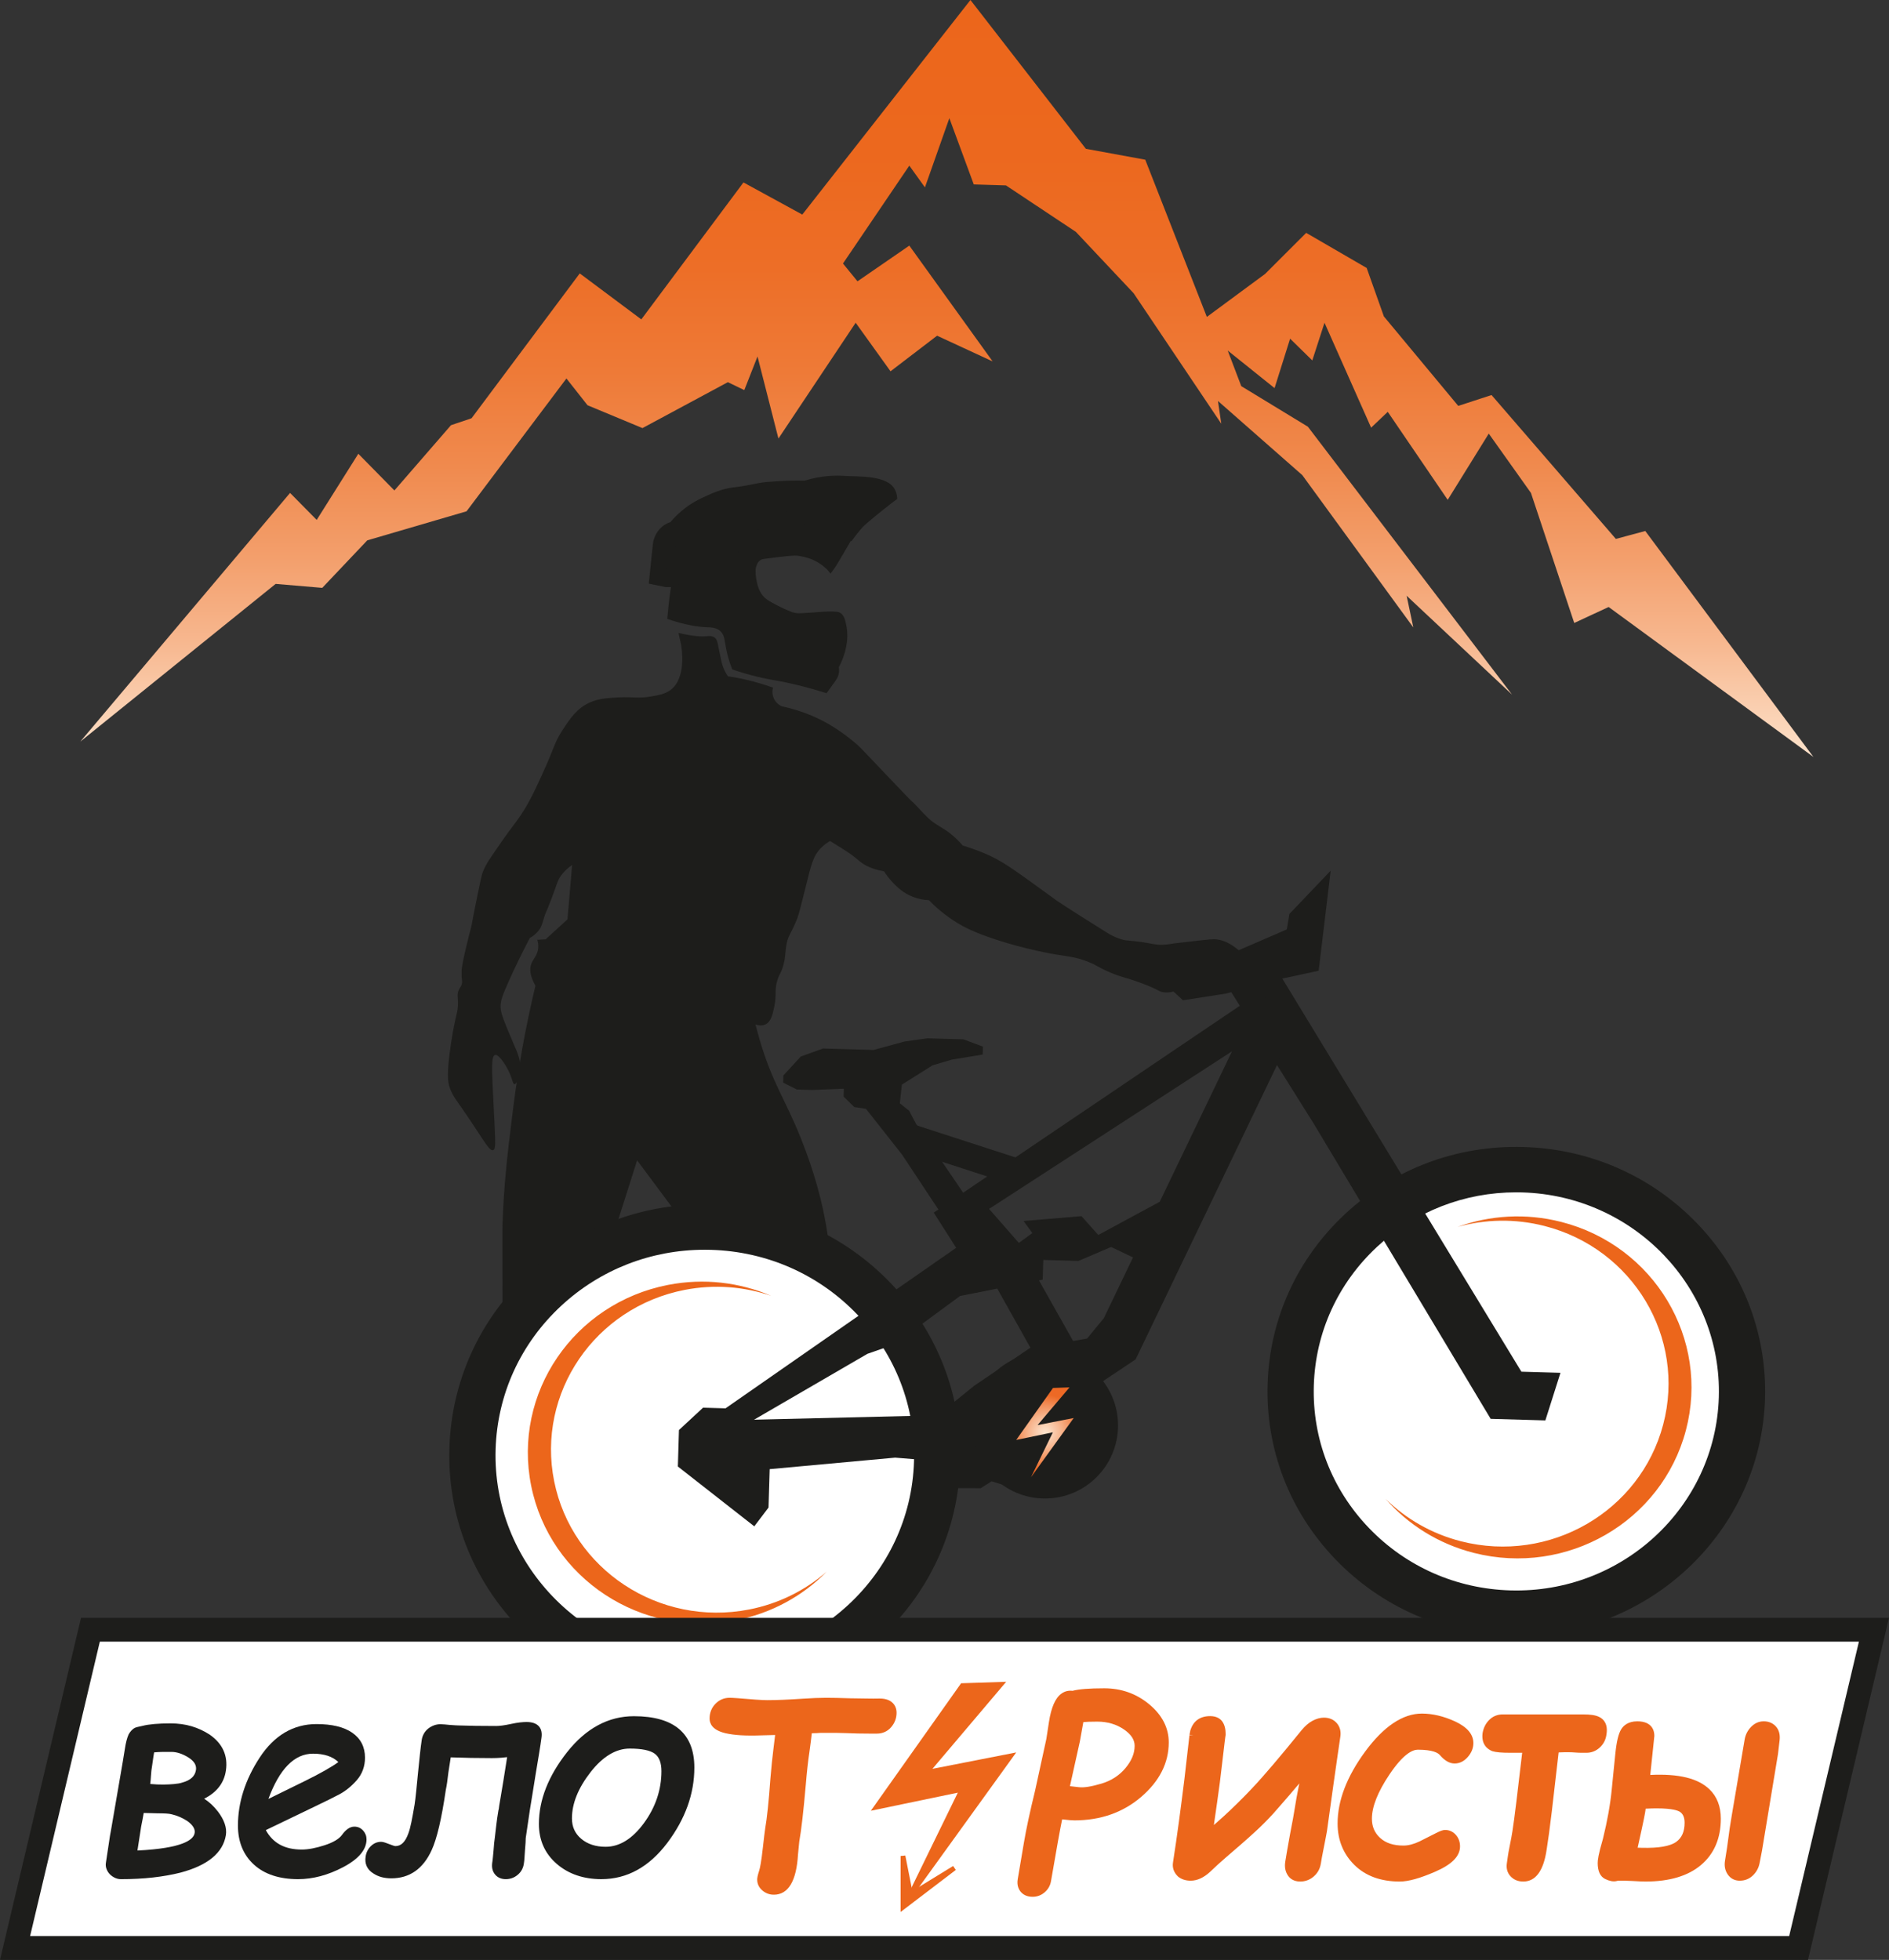 <?xml version="1.0" encoding="UTF-8"?> <svg xmlns="http://www.w3.org/2000/svg" xmlns:xlink="http://www.w3.org/1999/xlink" id="_Слой_1" data-name="Слой 1" viewBox="0 0 396.947 411.849"><rect x="0" y="0" width="396.947" height="411.849" fill="#333333" stroke="none"/><defs><style> .cls-1 { fill: #fff; } .cls-2 { fill: url(#_Безымянный_градиент_44); } .cls-3 { fill: url(#_Безымянный_градиент_256); } .cls-4 { fill: #ec661b; } .cls-5 { fill: #1d1d1b; } </style><linearGradient id="_Безымянный_градиент_44" data-name="Безымянный градиент 44" x1="198.969" y1="159.063" x2="198.969" y2="0" gradientUnits="userSpaceOnUse"><stop offset="0" stop-color="#fde3cc"></stop><stop offset=".04" stop-color="#fbd6ba"></stop><stop offset=".149" stop-color="#f7b890"></stop><stop offset=".263" stop-color="#f39f6c"></stop><stop offset=".383" stop-color="#f08a4e"></stop><stop offset=".509" stop-color="#ee7a37"></stop><stop offset=".645" stop-color="#ed6e27"></stop><stop offset=".797" stop-color="#ec681e"></stop><stop offset="1" stop-color="#ec661b"></stop></linearGradient><radialGradient id="_Безымянный_градиент_256" data-name="Безымянный градиент 256" cx="219.584" cy="300.984" fx="219.584" fy="300.984" r="7.925" gradientUnits="userSpaceOnUse"><stop offset="0" stop-color="#fde3cc"></stop><stop offset=".142" stop-color="#fbd6bb"></stop><stop offset=".423" stop-color="#f7b68f"></stop><stop offset=".813" stop-color="#f08349"></stop><stop offset="1" stop-color="#ed6925"></stop></radialGradient></defs><polygon class="cls-2" points="135.007 89.96 152.949 80.311 156.404 81.973 159.181 74.908 163.578 92.155 179.806 67.82 187.132 78.025 196.914 70.544 208.589 75.947 208.589 75.947 191.08 51.612 180.19 59.116 177.141 55.376 191.08 34.805 194.362 39.376 199.493 24.831 204.624 38.753 211.388 38.96 226.082 48.727 238.21 61.609 256.635 89.038 255.936 84.259 273.661 99.843 296.985 131.842 295.585 125.193 317.742 145.972 274.828 89.661 260.834 81.142 257.986 73.661 267.831 81.557 271.096 71.168 275.761 75.739 278.326 67.82 288.122 89.869 291.62 86.544 304.215 105.037 312.845 91.116 321.707 103.583 330.804 130.907 338.034 127.553 381.065 159.063 345.73 111.583 339.55 113.245 313.428 83.012 306.431 85.297 290.804 66.493 287.189 56.311 274.478 48.934 265.848 57.558 253.603 66.596 240.659 33.558 228.181 31.272 203.925 0 168.59 45.09 156.229 38.337 134.764 67.116 121.827 57.454 99.087 87.895 94.772 89.349 82.877 103.063 75.297 95.354 66.55 109.256 60.953 103.583 16.872 155.842 57.921 122.7 67.717 123.531 77.177 113.549 98.037 107.445 119.028 79.531 123.459 85.158 135.007 89.96"></polygon><g><path class="cls-5" d="M143.101,135.381c.139,.762,1.212,7.07-2.196,9.611-1.09,.813-2.38,1.073-4.098,1.366-2.793,.476-3.803,.026-6.83,.195-2.416,.135-4.193,.235-6.05,1.073-2.71,1.224-4.143,3.369-5.756,5.854-1.795,2.763-1.562,3.429-4.293,9.367-1.588,3.454-2.409,5.238-3.903,7.611-1.592,2.528-2.353,3.19-4.391,6.147-2.751,3.993-3.553,5.023-4.196,6.83-.208,.585-.499,1.992-1.073,4.781-1.319,6.411-1.021,5.505-1.366,6.83-.178,.686-1.906,7.276-1.952,8.977-.015,.579,0,.976,0,.976,.033,.84,.126,1.063,.098,1.464-.049,.689-.39,.921-.683,1.561-.481,1.052-.108,1.616-.195,3.317-.05,.979-.21,1.503-.488,2.732-.864,3.834-1.272,7.463-1.366,8.294-.44,3.913-.19,5.156,.098,6.049,.448,1.396,1.11,2.33,1.463,2.83,5.552,7.866,6.798,10.775,7.708,10.44,.717-.263,.409-2.24-.097-13.172-.187-4.027-.277-6.626,.488-6.83,.748-.199,2.119,1.94,2.732,3.122,.933,1.8,.957,3.019,1.366,3.025,.511,.008,1.172-1.882,1.171-3.805-.001-1.706-.524-2.698-1.659-5.366-1.595-3.755-2.394-5.658-2.439-6.928-.046-1.307,.243-2.293,1.854-5.854,1.024-2.263,2.445-5.267,4.293-8.781,.459-.245,1.202-.72,1.854-1.561,.664-.856,.797-1.633,1.171-2.83,.4-1.28,.318-.674,1.464-3.708,1.287-3.407,1.3-3.929,2.049-4.976,.791-1.107,1.703-1.819,2.342-2.244l-.976,11.416c-1.529,1.399-3.058,2.797-4.586,4.196-.585,.033-1.171,.065-1.756,.098,.123,.398,.263,1.018,.195,1.756-.142,1.539-1.062,2.229-1.464,3.317-.331,.896-.408,2.323,.878,4.586-.354,1.477-.837,3.555-1.366,6.049-2.133,10.051-3.093,17.787-3.708,22.832-.774,6.355-1.559,12.75-1.854,21.466-.036,1.047-.005,.716,0,13.66,.001,2.916,.001,7.412,0,10.245,7.48-6.375,14.961-12.749,22.441-19.124,1.952-6.147,3.903-12.294,5.854-18.441,3.415,4.586,6.83,9.172,10.245,13.758,3.591,.328,7.52,.877,11.709,1.756,7.289,1.53,13.569,3.68,18.734,5.854-.22-2.724-.658-6.521-1.61-10.977-.396-1.853-1.698-7.644-4.684-15.075-3.415-8.501-5.938-11.442-8.635-20.636-.401-1.366-.695-2.495-.878-3.22,.501,.166,1.302,.339,2.049,0,1.211-.549,1.554-2.111,1.903-3.805,.546-2.658-.042-3.32,.659-5.562,.402-1.288,.624-1.158,1.098-2.634,.619-1.931,.499-2.96,.731-4.464,.368-2.368,1.107-2.658,2.342-5.854,.322-.834,.8-2.752,1.756-6.586,1.161-4.657,1.532-6.481,3.22-8.196,.712-.723,1.423-1.188,1.903-1.464,.509,.313,1.241,.765,2.122,1.317,.835,.523,1.26,.79,1.61,1.025,1.33,.892,2.123,1.62,2.561,1.976,.911,.74,2.428,1.609,5.049,2.049,.374,.592,.945,1.404,1.756,2.269,.749,.797,1.78,1.877,3.439,2.708,1.59,.796,3.114,1.042,4.244,1.098,1.288,1.328,3.244,3.11,5.928,4.757,1.359,.834,3.4,1.937,7.903,3.439,6.359,2.121,12.537,3.165,12.879,3.22,2.619,.421,4.178,.528,6.586,1.464,2.141,.832,2.292,1.284,5.049,2.415,2.438,1,2.927,.895,6.074,2.049,4.174,1.53,3.704,1.858,4.918,2.003,4.049,.485,5.735-3.577,10.376-4.857,2.041-.563,5.288-.762,10.025,1.61-4.47-6.918-7.977-7.878-9.879-7.903-.687-.009-3.238,.287-8.342,.878-.493,.057-1.327,.27-2.488,.293-1.528,.03-1.975-.236-4.391-.585-2.647-.383-2.881-.176-4.244-.585-1.454-.437-2.463-1.056-3-1.39-9.036-5.627-10.757-6.879-10.757-6.879-9.308-6.771-11.253-8.195-14.855-9.733-1.952-.833-3.61-1.367-4.684-1.683-.437-.518-1.145-1.297-2.122-2.122-1.457-1.23-2.458-1.672-3.659-2.488-1.342-.912-1.983-1.647-3.878-3.659-2.874-3.051,2.738,3.03-6.952-7.172-4.692-4.94-4.913-5.213-5.927-6.074-3.221-2.733-5.994-4.224-6.586-4.537-2.017-1.067-5.026-2.396-8.928-3.22-.259-.119-1.078-.534-1.573-1.5-.571-1.113-.308-2.167-.24-2.411-1.018-.366-1.899-.646-2.585-.851-2.29-.686-4.089-1.047-4.851-1.191-.831-.158-1.532-.267-2.043-.34-.838-1.264-1.193-2.365-1.361-3.149-.623-2.905-.766-3.659-.766-3.66-.076-.4-.172-.919-.596-1.277-.575-.487-1.398-.374-1.702-.34-1.013,.111-2.747,.053-5.958-.681,.175,.792,.351,1.583,.526,2.375Z"></path><g><g><ellipse class="cls-1" cx="318.631" cy="292.388" rx="47.429" ry="46.607"></ellipse><path class="cls-5" d="M318.652,343.769c-.518,0-1.032-.007-1.553-.023-13.96-.402-26.925-6.122-36.507-16.107-9.581-9.984-14.633-23.038-14.224-36.756,.409-13.719,6.23-26.459,16.391-35.875,10.161-9.415,23.431-14.387,37.404-13.977,13.96,.402,26.926,6.122,36.508,16.107,9.581,9.984,14.633,23.039,14.224,36.757-.83,27.807-24.117,49.875-52.244,49.875Zm-.052-93.215c-10.898,0-21.213,4.02-29.175,11.399-8.273,7.667-13.013,18.04-13.346,29.209-.333,11.169,3.78,21.798,11.581,29.926,7.802,8.13,18.357,12.787,29.724,13.115,23.489,.683,43.113-17.532,43.801-40.589l4.856,.14-4.856-.14c.687-23.057-17.842-42.366-41.306-43.042-.427-.012-.854-.019-1.279-.019Z"></path></g><polygon class="cls-5" points="258.527 208.162 276.062 236.12 313.241 298.153 324.735 298.484 327.909 288.482 319.699 288.246 268.943 204.784 258.527 208.162"></polygon><g><ellipse class="cls-1" cx="148.105" cy="305.838" rx="48.835" ry="47.989"></ellipse><path class="cls-5" d="M148.145,358.6c-.538,0-1.074-.007-1.614-.023-14.336-.413-27.65-6.287-37.49-16.54s-15.027-23.658-14.607-37.745c.421-14.087,6.398-27.171,16.832-36.84,10.434-9.669,24.068-14.769,38.411-14.354,14.336,.412,27.65,6.287,37.49,16.54,9.84,10.252,15.027,23.658,14.608,37.745h0c-.421,14.087-6.399,27.171-16.833,36.84-10.041,9.305-23.055,14.376-36.797,14.376Zm-.074-95.978c-11.256,0-21.914,4.153-30.139,11.775-8.546,7.92-13.442,18.636-13.787,30.174-.711,23.819,18.431,43.765,42.67,44.463,24.187,.686,44.538-18.111,45.248-41.93,.344-11.538-3.906-22.517-11.965-30.916-8.059-8.398-18.965-13.21-30.706-13.548-.442-.012-.882-.019-1.322-.019Z"></path></g><g><polygon class="cls-5" points="269.285 205.129 276.612 203.551 278.896 184.5 271.456 192.307 270.885 195.678 257.683 201.382 244.508 205.702 248.755 209.634 257.456 208.282 269.285 205.129"></polygon><path class="cls-5" d="M248.578,210.199l-5.098-4.72,14.031-4.601,12.889-5.57,.549-3.247,8.675-9.1-2.522,21.028-7.689,1.654-11.817,3.15-9.018,1.406Zm-3.044-4.275l3.399,3.146,8.439-1.312,11.798-3.147,6.951-1.496,2.047-17.075-6.206,6.513-.591,3.495-13.471,5.82-12.365,4.057Z"></path></g><polygon class="cls-5" points="161.736 308.725 161.496 316.793 158.502 320.744 142.443 308.169 142.672 300.505 147.742 295.807 152.463 295.943 200.921 262.215 196.212 254.813 264.976 208.347 268.799 214.492 207.841 254.037 214.099 261.182 216.934 259.116 215.085 256.581 227.256 255.559 230.788 259.515 244.568 252.068 240.473 265.373 233.486 262.043 226.619 264.974 219.234 264.761 219.11 268.896 201.749 272.332 187.887 282.53 182.282 284.488 158.451 298.336 198.537 297.371 200.152 294.894 204.73 291.191 216.523 283.204 207.308 266.769 215.844 264.664 225.501 281.797 228.444 281.277 231.961 276.987 261.366 215.763 270.01 220.349 238.635 285.658 224.959 294.802 226.794 305.604 221.216 311.801 215.467 313.453 208.367 311.28 206.09 312.728 200.39 312.715 193.789 306.772 188.102 306.306 161.736 308.725"></polygon><polygon class="cls-5" points="164.615 225.995 168.278 222.013 172.95 220.331 179.107 220.508 183.571 220.637 190.095 218.857 194.891 218.185 202.434 218.402 206.548 219.936 206.498 221.6 199.995 222.673 195.954 223.87 189.516 227.924 189.091 231.848 191.047 233.418 192.505 236.185 194.131 238.503 204.02 253.019 198.533 256.192 189.54 242.61 181.97 233.005 179.516 232.632 177.27 230.447 177.32 228.783 170.687 229.047 167.454 228.953 164.57 227.508 164.615 225.995"></polygon><path class="cls-4" d="M328.063,256.771c-7.48-1.908-15.017-1.39-21.761,1.044,5.759-1.605,12.014-1.78,18.227-.195,18.622,4.75,29.799,23.436,24.965,41.735s-23.849,29.283-42.471,24.533c-6.213-1.585-11.591-4.727-15.828-8.882,4.687,5.35,11.016,9.405,18.496,11.313,19.544,4.986,39.5-6.542,44.573-25.747,5.073-19.205-6.657-38.815-26.201-43.801Z"></path><path class="cls-4" d="M140.388,270.009c7.581-1.474,15.075-.523,21.661,2.295-5.654-1.934-11.887-2.469-18.184-1.244-18.873,3.67-31.145,21.68-27.411,40.226,3.735,18.546,22.062,30.606,40.936,26.936,6.297-1.225,11.853-4.052,16.331-7.956-4.998,5.071-11.558,8.755-19.139,10.229-19.807,3.852-39.042-8.804-42.962-28.269-3.92-19.464,8.96-38.365,28.767-42.217Z"></path></g><rect class="cls-5" x="198.932" y="230.011" width="5.632" height="24.784" transform="translate(-91.091 359.479) rotate(-72.021)"></rect><g><g><path class="cls-5" d="M174.51,120.568c.464-.602,1.104-1.491,1.777-2.634,.905-1.537,1.358-2.322,1.375-3.166,.038-1.845-1.792-3.263-2.432-3.759-4.744-3.674-16.682,3.113-17.647,3.673,.776-.116,1.917-.277,3.303-.436,3.406-.39,5.141-.579,6.7-.295,1.395,.255,3.278,.598,4.856,2.251,1.494,1.565,1.926,3.476,2.069,4.365Z"></path><path class="cls-5" d="M136.326,122.645c1.189,.243,2.378,.485,3.567,.728,.172-.95,.369-1.927,.594-2.93,.222-.991,.162-1.282,.392-1.657,.433-.705,1.231-1.031,2.857-1.297,1.803-.295,3.079-.263,3.97-.28,1.704-.032,3.258-.14,4.917-.658,1.272-.398,1.507-.718,4.243-2.274,1.202-.683,3.082-1.753,5.198-2.733,2.444-1.132,4.128-1.896,6.516-2.26,1.481-.225,3.099-.453,5.062,.168,1.874,.593,3.069,1.644,3.372,1.921,.712,.649,1.224,1.326,1.583,1.892,.116,.183,.216,.354,.301,.508,.894-1.265,1.738-2.28,2.425-3.047,.562-.628,3.629-3.126,5.996-4.969,.498-.388,.923-.698,1.228-.914-.022-.476-.11-1.139-.425-1.83-1.485-3.253-7.892-2.816-10.625-3.007-1.931-.135-4.872-.088-8.399,.993-2.163-.047-4.016,.019-5.469,.11-2.026,.126-3.039,.189-4.306,.424-1.006,.186-1.9,.417-3.649,.68-.899,.136-1.292,.169-1.728,.23-2.362,.326-4.237,1.184-5.579,1.799-1.452,.665-3.2,1.48-5.142,3.124-1.024,.867-1.798,1.707-2.336,2.348-.472,.148-1.445,.53-2.309,1.5-1.134,1.274-1.349,2.744-1.402,3.244-.283,2.729-.566,5.458-.849,8.187Z"></path><path class="cls-5" d="M156.955,115.664c-.104,.639-.197,1.305-.274,1.994-.217,1.948-.272,3.76-.232,5.401,.543,.409,1.288,.949,2.197,1.545,.651,.427,2.202,1.417,4.449,2.529,2.135,1.056,3.203,1.584,4.304,1.702,.629,.067,1.509,.006,3.271-.116,1.161-.08,1.89-.169,3.204-.204,2.091-.056,2.486,.11,2.774,.314,.753,.534,.958,1.463,1.186,2.564,.688,3.325-.449,6.274-.88,7.353-.253,.633-.502,1.134-.676,1.463,.055,.38,.091,.962-.084,1.611-.158,.587-.474,1.033-1.098,1.901-.673,.936-1.173,1.627-1.406,1.947-4.916-1.528-8.316-2.266-10.577-2.655-1.03-.178-4.136-.682-8.143-1.975-.465-.15-.846-.28-1.101-.368-.691-1.744-1.052-3.201-1.252-4.192-.381-1.887-.343-2.876-1.075-3.686-.86-.951-2.149-.949-2.935-.98-1.902-.075-4.642-.45-8.391-1.76,.151-1.875,.366-3.853,.662-5.919,.222-1.549,.473-3.034,.744-4.452,.587-.197,1.472-.465,2.569-.681,1.599-.315,2.234-.24,3.603-.402,2.056-.243,3.567-.758,5.288-1.345,1.081-.369,2.401-.879,3.872-1.587Z"></path></g><polygon class="cls-5" points="179.534 112.402 177.005 116.684 173.639 113.13 158.905 114.494 157.827 114.543 154.83 118.223 148.447 120.568 140.991 123.373 139.893 123.373 139.639 120.568 141.681 114.903 153.724 111.663 167.623 106.627 176.447 108.082 179.534 112.402"></polygon><path class="cls-5" d="M174.617,119.723c-.263,.174-1.074-2.162-3.638-3.615-2.787-1.58-5.779-1.06-9.128-.477-2.532,.44-3.797,.66-4.596,1.637-1.542,1.888-1.12,5.542,.894,9.345-.404-.112-2.581-.761-3.766-3.069-1.349-2.627-.168-5.504,.255-6.548,2.01-4.955,8.544-9.559,13.979-7.094,5.078,2.304,6.441,9.53,6,9.822Z"></path><path class="cls-5" d="M174.482,120.407c-.111,.044-.338-.51-.727-1.093-1.221-1.834-3.081-2.533-4.053-2.899-3.893-1.463-8.265-.307-8.266-.307-.012,.002-1.181,.034-1.85,.41-1.057,.594-1.423,1.668-1.597,2.113-.56,1.44-.279,2.749-.16,3.274,.076,.333,.34,1.361,1.34,2.66,.326,.423,1.544,1.933,4.245,3.206,1.325,.625,3.691,1.515,6.894,1.535-1.006,.385-4.985,1.768-9.223-.239-3.123-1.479-4.718-4.007-5.585-5.423-1.267-2.068-3.286-5.362-2.202-7.878,1.271-2.951,6.036-3.033,10.117-3.104,3.69-.064,7.669-.132,9.702,2.762,1.369,1.949,1.605,4.886,1.365,4.981Z"></path><path class="cls-5" d="M174.482,120.407c-.354-.421-.885-.989-1.609-1.548-1.894-1.461-3.761-1.824-4.979-2.046-.982-.179-3.122,.09-7.362,.637-.145,.019-.45,.061-.766,.273-.666,.444-.891,1.305-.979,1.864-.02,.502-.011,1.213,.127,2.046,.122,.735,.341,2.054,1.149,3.229,.693,1.008,1.569,1.477,3.32,2.415,1.152,.617,2.143,1.024,2.818,1.277-5.064,2.17-10.232,.281-12.096-3.51-1.481-3.012-.634-6.735,.979-9.003,3.547-4.988,10.968-3.181,13.863-2.476,2.017,.491,5.061,1.278,5.796,3.704,.357,1.177,.051,2.347-.263,3.139Z"></path></g></g><g><polygon class="cls-1" points="377.946 409.349 3.161 409.349 19.001 342.473 393.786 342.473 377.946 409.349"></polygon><path class="cls-5" d="M379.923,411.849H0l17.024-71.876H396.947l-17.024,71.876ZM6.322,406.849H375.969l14.656-61.876H20.979l-14.656,61.876Z"></path></g><g><polygon class="cls-4" points="202.227 354.213 184.139 379.762 202.167 376.011 191.408 398.075 212.399 368.987 194.634 372.469 210.324 353.947 202.227 354.213"></polygon><path class="cls-4" d="M191.812,398.367l-.854-.512,10.312-21.147-18.273,3.802,18.965-26.789,9.473-.311-15.497,18.293,17.607-3.451-21.732,30.115Zm11.251-23.054l-8.655,17.749,16.844-23.341-17.922,3.513,15.884-18.75-6.723,.221-17.209,24.308,17.781-3.699Z"></path></g><g><g><path class="cls-5" d="M46.974,385.537c-.563,3.52-3.616,6.014-9.157,7.484-1.764,.445-3.676,.783-5.733,1.015-2.056,.232-4.286,.348-6.691,.348-.357,0-.709-.082-1.056-.246-.349-.165-.649-.377-.902-.638-.254-.261-.447-.566-.577-.914-.133-.348-.17-.696-.113-1.044l.817-5.54c.038-.038,.272-1.349,.704-3.93,.431-2.582,1.098-6.454,2-11.618l.479-2.93c.169-1.16,.413-2.108,.732-2.843,.283-.502,.629-.88,1.042-1.131,.113-.058,.3-.116,.563-.174s.612-.135,1.043-.232c.582-.154,1.357-.275,2.324-.362,.967-.088,2.099-.131,3.394-.131,1.54,0,2.964,.193,4.269,.58s2.522,.948,3.648,1.682c2.573,1.78,3.644,4.139,3.212,7.078-.394,2.708-2.122,4.689-5.184,5.947,1.334,.638,2.545,1.663,3.635,3.075,1.239,1.644,1.756,3.152,1.549,4.525Zm-5.578-.29c.169-1.024-.413-2.02-1.747-2.988-1.052-.696-2.187-1.189-3.409-1.479-.338-.097-.771-.16-1.296-.189s-1.146-.044-1.859-.044c-.901-.038-1.625-.058-2.169-.058-.545,0-.921-.019-1.128-.058-.113,.658-.221,1.262-.324,1.813-.103,.551-.202,1.049-.295,1.494l-.874,5.656c8.377-.348,12.744-1.73,13.101-4.148Zm.282-13.256c.17-1.218-.469-2.272-1.916-3.162-.639-.387-1.273-.682-1.901-.885-.629-.203-1.244-.305-1.845-.305h-1.155c-.714,0-1.306,.015-1.775,.044-.47,.029-.836,.063-1.099,.102-.094,.329-.173,.749-.24,1.261-.066,.513-.155,1.136-.267,1.871-.133,.735-.216,1.465-.254,2.19s-.113,1.465-.225,2.219c1.032,.116,1.972,.174,2.818,.174,1.07,0,1.994-.034,2.774-.102,.78-.068,1.396-.178,1.846-.334,1.934-.522,3.014-1.547,3.24-3.075Z"></path><path class="cls-5" d="M25.394,394.884c-.429,0-.855-.099-1.269-.294-.403-.191-.756-.44-1.049-.743-.302-.31-.533-.676-.687-1.087-.162-.425-.209-.864-.137-1.3l.863-5.72c.062-.283,.229-1.202,.658-3.752,.431-2.582,1.098-6.456,2-11.621l.479-2.924c.173-1.19,.432-2.189,.767-2.961,.347-.623,.757-1.064,1.241-1.359,.186-.097,.403-.166,.715-.235l1.042-.232c.591-.157,1.4-.283,2.389-.372,.971-.088,2.128-.133,3.439-.133,1.581,0,3.064,.202,4.41,.601,1.348,.4,2.619,.986,3.78,1.743,2.741,1.897,3.893,4.441,3.434,7.569-.378,2.594-1.914,4.582-4.568,5.917,1.053,.663,2.031,1.576,2.919,2.726,1.321,1.752,1.875,3.401,1.648,4.905v.005c-.596,3.716-3.799,6.37-9.523,7.888-1.787,.45-3.738,.795-5.805,1.029-2.066,.233-4.337,.351-6.747,.351Zm-1.339-8.792l-.813,5.522c-.045,.271-.017,.528,.084,.793,.106,.284,.263,.532,.469,.744,.21,.217,.465,.396,.758,.535,.278,.131,.562,.198,.842,.198,2.373,0,4.605-.116,6.636-.345,2.021-.228,3.928-.565,5.666-1.003,5.3-1.405,8.258-3.787,8.785-7.076,.184-1.228-.307-2.623-1.455-4.147-1.034-1.339-2.196-2.325-3.451-2.924l-1.016-.486,1.041-.428c2.914-1.196,4.51-3.014,4.88-5.557,.405-2.759-.576-4.917-3.001-6.594-1.069-.696-2.253-1.242-3.507-1.614-1.253-.371-2.642-.56-4.126-.56-1.281,0-2.408,.043-3.35,.129-.933,.084-1.687,.201-2.241,.347l-1.062,.237c-.309,.068-.418,.117-.443,.13-.305,.187-.596,.506-.835,.931-.277,.646-.512,1.559-.673,2.67l-.481,2.938c-.901,5.167-1.568,9.038-1.999,11.619-.452,2.689-.606,3.59-.706,3.938Zm3.653,3.828l.968-6.258c.097-.467,.195-.961,.298-1.508,.102-.549,.21-1.151,.321-1.806l.086-.502,.501,.095c.118,.022,.394,.049,1.034,.049,.549,0,1.28,.02,2.19,.059,.705-.008,1.332,.015,1.866,.044,.561,.031,1.033,.1,1.406,.207,1.249,.296,2.449,.817,3.546,1.542,1.51,1.094,2.165,2.262,1.966,3.482-.406,2.713-4.847,4.208-13.575,4.57l-.607,.025Zm2.494-8.945c-.085,.485-.167,.939-.246,1.361-.103,.555-.203,1.057-.297,1.504l-.777,5.027c9.532-.465,11.808-2.257,12.02-3.694l.002-.008c.135-.817-.386-1.659-1.548-2.501-.98-.648-2.073-1.123-3.229-1.397-.323-.092-.723-.149-1.209-.176-.518-.029-1.13-.043-1.832-.043-1.392-.058-2.313-.044-2.883-.073Zm3.616-4.974c-.858,0-1.826-.06-2.874-.177l-.516-.058,.077-.513c.11-.735,.185-1.465,.221-2.17,.039-.756,.127-1.514,.261-2.253,.109-.718,.198-1.337,.264-1.847,.071-.546,.154-.982,.255-1.334l.088-.311,.32-.047c.272-.04,.651-.076,1.141-.106,.478-.03,1.079-.045,1.806-.045h1.155c.648,0,1.321,.111,1.998,.329,.662,.214,1.337,.528,2.007,.934,1.628,1.001,2.352,2.231,2.152,3.658v.004c-.257,1.735-1.469,2.908-3.604,3.484-.46,.16-1.104,.277-1.934,.349-.786,.069-1.733,.104-2.816,.104Zm-2.252-1.118c2.078,.2,3.735,.127,4.981,.018,.738-.064,1.319-.167,1.728-.308,1.771-.479,2.712-1.351,2.907-2.673,.141-1.01-.41-1.882-1.683-2.664-.601-.364-1.205-.646-1.793-.835-.578-.186-1.146-.28-1.691-.28h-1.155c-.701,0-1.283,.014-1.744,.043-.282,.017-.524,.036-.728,.057-.054,.247-.103,.538-.146,.871-.067,.516-.156,1.143-.27,1.883-.128,.711-.211,1.427-.249,2.141-.029,.571-.082,1.157-.158,1.749Z"></path></g><g><path class="cls-5" d="M55.179,384.348c1.551,3.21,4.297,4.815,8.236,4.815,1.391,0,3.039-.309,4.948-.928,1.907-.619,3.208-1.402,3.903-2.35,.732-1.025,1.462-1.537,2.193-1.537,.588,0,1.078,.217,1.47,.653,.392,.435,.589,.942,.589,1.523,0,1.972-1.555,3.776-4.667,5.41-3.111,1.634-6.182,2.451-9.212,2.451-3.816,0-6.792-.971-8.932-2.915-2.138-1.943-3.208-4.559-3.208-7.846,0-4.757,1.488-9.417,4.465-13.981,2.976-4.564,6.828-6.846,11.551-6.846,3.138,0,5.535,.571,7.193,1.711,1.658,1.141,2.488,2.756,2.488,4.844,0,1.722-.541,3.196-1.618,4.424-1.079,1.228-2.247,2.175-3.503,2.843-1.257,.667-2.902,1.484-4.933,2.451l-10.964,5.279Zm.348-5.337l8.744-4.293c3.689-1.817,6.212-3.278,7.566-4.38-1.302-1.547-3.324-2.32-6.07-2.32-4.385,0-7.799,3.665-10.241,10.994Z"></path><path class="cls-5" d="M62.64,394.884c-3.925,0-7.043-1.024-9.268-3.045-2.237-2.033-3.372-4.797-3.372-8.216,0-4.833,1.529-9.629,4.546-14.254,3.062-4.693,7.089-7.073,11.971-7.073,3.226,0,5.741,.605,7.477,1.799,1.794,1.236,2.704,3.004,2.704,5.256,0,1.836-.586,3.436-1.742,4.754-1.115,1.268-2.341,2.262-3.645,2.954-1.255,.666-2.921,1.494-4.953,2.461l-10.499,5.056c1.503,2.749,3.979,4.087,7.557,4.087,1.332,0,2.944-.304,4.793-.904,1.795-.582,3.025-1.312,3.654-2.17,.823-1.153,1.698-1.741,2.597-1.741,.733,0,1.354,.275,1.842,.818,.476,.527,.718,1.152,.718,1.857,0,2.164-1.66,4.133-4.935,5.853-3.169,1.665-6.347,2.508-9.444,2.508Zm3.877-31.588c-4.522,0-8.269,2.227-11.133,6.619-2.909,4.46-4.384,9.072-4.384,13.709,0,3.125,1.024,5.641,3.044,7.476,2.035,1.848,4.927,2.785,8.596,2.785,2.935,0,5.955-.805,8.979-2.394,2.919-1.533,4.399-3.204,4.399-4.967,0-.456-.15-.844-.461-1.188-.296-.329-.654-.488-1.099-.488-.557,0-1.157,.447-1.786,1.328-.771,1.05-2.129,1.877-4.156,2.535-1.948,.632-3.665,.953-5.102,.953-4.129,0-7.052-1.715-8.687-5.097l-.218-.451,11.415-5.497c2.021-.961,3.674-1.783,4.916-2.442,1.196-.635,2.327-1.554,3.361-2.73,1.006-1.146,1.494-2.486,1.494-4.094,0-1.93-.743-3.38-2.271-4.432-1.565-1.077-3.891-1.623-6.91-1.623Zm-11.841,16.69l.377-1.133c2.506-7.521,6.11-11.335,10.715-11.335,2.887,0,5.058,.84,6.453,2.499l.327,.389-.395,.321c-1.378,1.121-3.955,2.615-7.661,4.441l-9.816,4.819Zm11.092-11.469c-3.896,0-7.044,3.197-9.365,9.507l7.648-3.755c3.28-1.616,5.647-2.957,7.048-3.992-1.205-1.168-2.996-1.76-5.331-1.76Z"></path></g><g><path class="cls-5" d="M109.59,391.541c-.114,.832-.485,1.514-1.113,2.045-.629,.531-1.358,.797-2.184,.797-.808,0-1.433-.266-1.874-.797s-.606-1.214-.494-2.045c.057-.329,.104-.711,.141-1.146,.038-.435,.084-.933,.141-1.494,.038-.618,.08-1.136,.126-1.552,.047-.416,.089-.749,.128-1,.093-.774,.197-1.658,.309-2.654,.113-.996,.272-2.103,.479-3.321-.056,.29,.084-.537,.422-2.48,.339-1.943,.837-5.023,1.494-9.239-.602,.097-1.226,.17-1.874,.218-.647,.048-1.292,.073-1.93,.073-3.156,0-6.179-.058-9.072-.174l-.563,3.626c-.095,.812-.183,1.514-.267,2.103-.085,.59-.174,1.098-.268,1.523-.451,3.075-.92,5.647-1.408,7.716-.489,2.069-.996,3.674-1.522,4.815-1.709,3.771-4.386,5.656-8.029,5.656-.696,0-1.334-.077-1.917-.232-.582-.155-1.117-.397-1.605-.725-1.146-.715-1.605-1.74-1.38-3.075,.113-.735,.426-1.359,.943-1.871,.517-.512,1.123-.768,1.817-.768,.188,0,.417,.048,.691,.145,.272,.097,.549,.198,.83,.305,.283,.106,.559,.208,.831,.305,.272,.097,.494,.145,.661,.145,1.409,0,2.47-1.006,3.184-3.017,.225-.599,.441-1.407,.647-2.422,.208-1.015,.433-2.248,.677-3.698,.113-.735,.225-1.668,.338-2.799,.113-1.131,.244-2.461,.394-3.989,.15-1.508,.287-2.828,.409-3.959,.123-1.132,.241-2.064,.353-2.799,.055-.425,.187-.821,.393-1.189,.208-.367,.47-.677,.789-.928s.671-.45,1.057-.595c.384-.145,.793-.218,1.226-.218,.225,0,.488,.014,.788,.043,.3,.03,.648,.063,1.042,.102,.526,.039,.948,.068,1.268,.087,.32,.019,.554,.029,.704,.029,1.052,.039,2.235,.068,3.551,.087,1.314,.02,2.769,.029,4.366,.029,.338,0,.771-.034,1.296-.101s1.146-.178,1.859-.334c.713-.155,1.334-.261,1.859-.319,.526-.059,.967-.088,1.325-.088,2.046,0,2.929,.928,2.648,2.785-.113,.87-.273,1.929-.479,3.176-.208,1.248-.451,2.722-.733,4.424-.28,1.683-.517,3.143-.703,4.38-.189,1.238-.357,2.273-.507,3.104-.17,1.199-.329,2.287-.479,3.263s-.283,1.871-.395,2.683c0,.484-.055,1.373-.168,2.669-.039,.561-.071,1.069-.099,1.523-.029,.455-.071,.846-.126,1.175Z"></path><path class="cls-5" d="M106.293,394.884c-.961,0-1.721-.33-2.259-.979-.532-.641-.735-1.459-.604-2.431,.058-.336,.102-.704,.139-1.123,.037-.436,.084-.937,.142-1.5,.037-.609,.079-1.134,.126-1.556,.049-.425,.092-.765,.131-1.021,.091-.757,.194-1.641,.307-2.636,.113-1.006,.275-2.125,.479-3.327h0c.002-.008,.003-.015,.004-.022l.032,.005c.032-.427,.161-1.17,.391-2.487,.32-1.841,.787-4.719,1.387-8.562-.404,.052-.818,.094-1.237,.125-.659,.049-1.321,.074-1.968,.074-2.985,0-5.892-.053-8.646-.157l-.495,3.186c-.093,.798-.183,1.504-.267,2.097-.087,.605-.179,1.125-.274,1.56-.446,3.047-.922,5.658-1.41,7.723-.495,2.094-1.018,3.746-1.554,4.909-1.788,3.945-4.643,5.947-8.483,5.947-.735,0-1.424-.084-2.045-.249-.634-.168-1.225-.436-1.757-.793-1.296-.809-1.852-2.047-1.594-3.573,.127-.833,.492-1.556,1.083-2.143,.613-.606,1.343-.914,2.171-.914,.246,0,.526,.057,.857,.174,.275,.099,.556,.201,.841,.308,.278,.105,.552,.206,.821,.301,.284,.101,.432,.116,.494,.116,1.184,0,2.071-.878,2.714-2.685,.216-.574,.426-1.363,.628-2.354,.206-1.011,.431-2.238,.674-3.681,.108-.709,.221-1.643,.334-2.766l.393-3.988c.151-1.51,.288-2.831,.41-3.964,.123-1.141,.242-2.081,.355-2.821,.062-.474,.214-.935,.451-1.358,.241-.425,.549-.787,.916-1.076,.358-.282,.759-.507,1.189-.67,.44-.166,.912-.25,1.402-.25,.239,0,.518,.015,.837,.045l1.043,.102c.511,.038,.931,.067,1.248,.085,.308,.019,.532,.028,.675,.028,1.068,.04,2.247,.068,3.559,.087,1.312,.02,2.765,.029,4.358,.029,.315,0,.73-.033,1.233-.097,.515-.066,1.126-.176,1.816-.327,.729-.157,1.371-.268,1.911-.327,.538-.06,1.002-.09,1.379-.09,1.215,0,2.101,.313,2.632,.932,.496,.576,.668,1.394,.511,2.428-.112,.865-.273,1.929-.48,3.183l-.733,4.424c-.279,1.68-.516,3.138-.702,4.373-.189,1.244-.357,2.283-.509,3.118-.167,1.183-.327,2.272-.478,3.25-.148,.974-.281,1.865-.394,2.675,.005,.431-.053,1.343-.165,2.643-.038,.551-.07,1.058-.099,1.511-.029,.471-.073,.878-.131,1.219-.131,.951-.563,1.742-1.285,2.351-.719,.608-1.562,.916-2.506,.916Zm-.554-14.427l.005,0c-.204,1.191-.363,2.299-.476,3.293-.112,.997-.218,1.883-.311,2.658-.039,.262-.08,.59-.127,.998-.045,.407-.087,.916-.124,1.525-.058,.578-.104,1.073-.142,1.505-.039,.453-.087,.849-.147,1.19-.09,.673,.035,1.216,.386,1.639,.344,.416,.831,.617,1.489,.617,.711,0,1.32-.222,1.86-.68,.536-.453,.844-1.019,.941-1.73l.002-.016c.054-.314,.093-.688,.12-1.123,.028-.455,.061-.964,.1-1.526,.111-1.28,.167-2.163,.167-2.634,.117-.883,.25-1.78,.4-2.759,.15-.975,.309-2.061,.479-3.258,.152-.847,.32-1.876,.508-3.109,.187-1.238,.423-2.701,.704-4.387l.733-4.424c.205-1.24,.364-2.293,.477-3.159,.113-.744,.019-1.291-.278-1.637-.333-.387-.964-.584-1.874-.584-.34,0-.768,.028-1.269,.084-.507,.056-1.115,.16-1.81,.311-.718,.156-1.357,.271-1.9,.341-.546,.07-1.004,.105-1.361,.105-1.6,0-3.057-.009-4.373-.029-1.32-.019-2.507-.047-3.562-.087-.152-.005-.381-.009-.716-.029-.32-.019-.746-.048-1.274-.087l-1.055-.103c-.769-.073-1.273-.048-1.788,.145-.336,.126-.646,.301-.924,.52-.265,.208-.488,.472-.663,.781-.174,.31-.286,.65-.333,1.008-.113,.74-.23,1.665-.352,2.788-.122,1.13-.259,2.449-.409,3.955l-.394,3.988c-.114,1.141-.229,2.092-.341,2.826-.246,1.464-.473,2.702-.681,3.723-.216,1.057-.435,1.875-.67,2.498-.786,2.214-2.017,3.341-3.652,3.341-.229,0-.5-.057-.829-.174-.274-.098-.554-.2-.84-.308-.279-.105-.554-.206-.823-.302-.27-.096-.433-.116-.521-.116-.562,0-1.042,.204-1.467,.624-.441,.438-.703,.959-.8,1.591-.194,1.148,.172,1.964,1.15,2.575,.454,.306,.943,.526,1.47,.666,.537,.143,1.139,.215,1.788,.215,3.461,0,5.938-1.754,7.574-5.363,.51-1.106,1.011-2.695,1.49-4.724,.48-2.038,.952-4.619,1.399-7.674,.099-.45,.185-.945,.268-1.521,.084-.585,.172-1.283,.266-2.09l.635-4.085,.446,.018c2.872,.115,5.917,.174,9.051,.174,.622,0,1.259-.024,1.894-.071,.628-.046,1.244-.118,1.83-.213l.68-.11-.105,.681c-.651,4.185-1.154,7.296-1.495,9.248-.255,1.47-.397,2.295-.426,2.478Z"></path></g><g><path class="cls-5" d="M126.39,394.384c-3.661,0-6.687-1.03-9.072-3.089s-3.577-4.733-3.577-8.02c0-4.931,1.939-9.852,5.818-14.765,3.878-4.912,8.428-7.368,13.65-7.368,8.132,0,12.2,3.433,12.2,10.297,0,5.415-1.865,10.592-5.594,15.533-3.728,4.941-8.203,7.412-13.424,7.412Zm13.101-22.19c0-1.934-.536-3.292-1.605-4.076-1.071-.783-2.92-1.175-5.551-1.175-3.081,0-5.958,1.717-8.634,5.149-2.676,3.433-4.015,6.773-4.015,10.022,0,1.914,.709,3.471,2.127,4.67,1.418,1.199,3.235,1.798,5.452,1.798,3.098,0,5.912-1.721,8.438-5.163,2.525-3.442,3.788-7.184,3.788-11.226Z"></path><path class="cls-5" d="M126.39,394.884c-3.769,0-6.931-1.08-9.398-3.211-2.489-2.15-3.751-4.976-3.751-8.399,0-5.022,1.994-10.094,5.926-15.075,3.96-5.015,8.684-7.558,14.042-7.558,8.427,0,12.7,3.633,12.7,10.797,0,5.5-1.916,10.827-5.694,15.834-3.81,5.05-8.461,7.61-13.824,7.61Zm6.818-33.242c-5.036,0-9.497,2.415-13.257,7.178-3.79,4.799-5.711,9.662-5.711,14.455,0,3.12,1.146,5.691,3.405,7.642,2.28,1.969,5.223,2.968,8.744,2.968,5.032,0,9.415-2.427,13.025-7.213,3.646-4.83,5.493-9.955,5.493-15.232,0-6.593-3.827-9.797-11.7-9.797Zm-5.943,27.441c-2.329,0-4.272-.645-5.775-1.917-1.528-1.293-2.304-2.993-2.304-5.052,0-3.348,1.387-6.823,4.12-10.33,2.765-3.544,5.803-5.341,9.029-5.341,2.764,0,4.676,.416,5.845,1.271,1.201,.879,1.811,2.386,1.811,4.479,0,4.132-1.307,8.008-3.885,11.521-2.614,3.562-5.589,5.368-8.841,5.368Zm5.07-21.64c-2.903,0-5.676,1.667-8.24,4.957-2.594,3.326-3.909,6.595-3.909,9.714,0,1.776,.638,3.179,1.95,4.289,1.317,1.115,3.043,1.68,5.129,1.68,2.916,0,5.619-1.668,8.034-4.959,2.449-3.338,3.691-7.016,3.691-10.93,0-1.756-.472-2.992-1.4-3.672-.979-.715-2.746-1.078-5.255-1.078Z"></path></g><g><path class="cls-4" d="M184.249,363.298h-1.327c-1.88,0-3.539-.035-4.976-.105l-2.212-.052h-3.096c-.369,0-.71,.018-1.023,.052l-1.935,.052c-.112,1.206-.304,2.786-.581,4.742-.296,1.957-.554,4.289-.775,6.996-.479,5.52-.93,9.458-1.354,11.816l-.276,2.777c-.295,5.048-1.659,7.572-4.092,7.572-.645,0-1.22-.209-1.727-.629-.507-.419-.761-.934-.761-1.545,0-.297,.129-.847,.388-1.651,.258-.821,.524-2.48,.802-4.978,.221-1.992,.377-3.293,.47-3.904,.386-2.183,.754-5.694,1.105-10.533,.203-2.445,.414-4.524,.635-6.236l.498-4.114-3.953,.105c-3.19,.122-5.645-.017-7.368-.419-1.725-.402-2.585-1.1-2.585-2.096,0-.961,.312-1.764,.939-2.411,.626-.646,1.383-.969,2.268-.969,.312,0,.839,.026,1.575,.079,3.17,.28,5.29,.419,6.358,.419,1.972,0,4.507-.105,7.604-.315,1.825-.122,3.409-.183,4.754-.183,1.253,0,2.912,.035,4.976,.105l3.676,.052c.793,.017,1.622,.017,2.489,0,.866-.017,1.524,.149,1.976,.498,.452,.35,.677,.847,.677,1.493,0,.874-.29,1.655-.871,2.345-.58,.69-1.34,1.035-2.28,1.035Z"></path><path class="cls-4" d="M162.601,398.149c-.88,0-1.675-.289-2.364-.858-.734-.607-1.123-1.408-1.123-2.316,0-.281,.05-.758,.436-1.957,.16-.51,.425-1.761,.76-4.782,.226-2.031,.381-3.321,.476-3.944,.383-2.169,.75-5.679,1.097-10.455,.205-2.474,.42-4.587,.64-6.292l.359-2.955-2.795,.074c-3.298,.127-5.796-.019-7.621-.445-2.775-.646-3.358-2.025-3.358-3.069,0-1.226,.411-2.271,1.222-3.107,.82-.845,1.824-1.273,2.985-1.273,.326,0,.877,.026,1.646,.081,3.142,.277,5.251,.417,6.287,.417,1.935,0,4.47-.105,7.537-.312,1.846-.123,3.468-.186,4.821-.186,1.264,0,2.949,.035,5.011,.105l3.656,.052c.786,.018,1.601,.018,2.455,0,1.094-.018,1.972,.216,2.607,.707,.697,.541,1.065,1.33,1.065,2.284,0,1.112-.372,2.118-1.106,2.99-.765,.91-1.817,1.391-3.044,1.391h-1.328c-1.894,0-3.584-.036-5.024-.106l-2.188-.052-3.072,0c-.329,0-.634,.015-.912,.046l-1.139,.032c-.117,1.089-.284,2.399-.497,3.909-.291,1.925-.55,4.256-.769,6.937-.479,5.532-.939,9.538-1.367,11.913l-.265,2.698c-.327,5.609-2.04,8.473-5.088,8.473Zm2.544-35.619l-.639,5.264c-.218,1.682-.43,3.765-.632,6.198-.35,4.833-.726,8.411-1.117,10.624-.085,.564-.241,1.864-.46,3.841-.288,2.59-.563,4.28-.842,5.167-.332,1.031-.342,1.321-.342,1.351,0,.313,.119,.545,.396,.774,.33,.273,.677,.4,1.091,.4,1.796,0,2.838-2.23,3.095-6.63l.278-2.817c.428-2.393,.88-6.338,1.354-11.805,.223-2.722,.486-5.099,.783-7.059,.269-1.901,.461-3.481,.572-4.685l.082-.884,2.822-.076c.264-.033,.641-.053,1.05-.053h3.096l2.236,.053c1.434,.069,3.091,.104,4.952,.104h1.328c.644,0,1.125-.215,1.514-.678,.429-.509,.637-1.066,.637-1.702,0-.421-.146-.591-.289-.702-.261-.201-.724-.311-1.345-.289-.881,.017-1.722,.017-2.53,0l-3.669-.053c-2.058-.069-3.721-.104-4.962-.104-1.31,0-2.887,.061-4.688,.181-3.11,.21-5.692,.317-7.671,.317-1.109,0-3.218-.139-6.445-.423-.688-.048-1.189-.075-1.488-.075-.616,0-1.109,.211-1.55,.666-.442,.456-.657,1.017-.657,1.714,0,.609,1.136,.964,1.812,1.122,1.626,.379,4.016,.513,7.103,.395l5.124-.136Z"></path></g><g><path class="cls-4" d="M222.425,381.219c-.295,1.048-1.142,5.659-2.543,13.834-.111,.734-.442,1.341-.996,1.821-.553,.481-1.188,.721-1.907,.721-.774,0-1.354-.24-1.742-.721-.387-.48-.516-1.087-.387-1.821l1.299-7.677c.479-2.847,1.254-6.454,2.323-10.821,.055-.209,.847-3.842,2.377-10.899l.553-3.589c.646-4.209,1.991-6.122,4.037-5.738,1.198-.367,3.4-.55,6.607-.55,3.354,0,6.284,1.039,8.791,3.118,2.506,2.079,3.76,4.498,3.76,7.258,0,4.018-1.82,7.585-5.46,10.703-3.641,3.118-8.097,4.677-13.367,4.677-.553,0-1.669-.105-3.346-.314Zm4.369-20.227l-.857,4.769-2.322,10.454,3.013,.34c1.18,.14,2.894-.126,5.142-.799,2.248-.672,4.087-1.869,5.516-3.589,1.428-1.72,2.142-3.489,2.142-5.306,0-1.607-.885-3.022-2.655-4.244-1.769-1.222-3.833-1.834-6.192-1.834-1.881,0-3.142,.07-3.788,.209Z"></path><path class="cls-4" d="M216.979,398.594c-1.354,0-2.118-.594-2.521-1.093-.395-.49-.818-1.342-.594-2.622l1.298-7.671c.481-2.857,1.269-6.522,2.338-10.892,.069-.273,.866-3.927,2.371-10.874l.542-3.53c.48-3.135,1.351-5.11,2.658-6.037,.672-.477,1.464-.674,2.303-.57,1.334-.356,3.521-.529,6.672-.529,3.578,0,6.75,1.126,9.43,3.348,2.734,2.269,4.121,4.97,4.121,8.028,0,4.304-1.955,8.161-5.81,11.462-3.809,3.263-8.524,4.917-14.017,4.917-.492,0-1.339-.07-2.577-.214-.395,1.855-1.174,6.18-2.326,12.903-.145,.954-.592,1.771-1.326,2.408-.736,.64-1.599,.965-2.562,.965Zm7.964-41.314c-.266,0-.498,.075-.714,.229-.571,.405-1.354,1.55-1.839,4.709l-.553,3.59c-2.312,10.675-2.373,10.905-2.398,11.004-1.054,4.303-1.83,7.92-2.304,10.73l-1.299,7.678c-.104,.592,.053,.869,.179,1.026,.121,.149,.352,.348,.964,.348,.48,0,.878-.151,1.251-.476,.377-.326,.587-.712,.664-1.216,1.422-8.305,2.262-12.863,2.568-13.955l.233-.828,.854,.107c2.026,.253,2.87,.306,3.222,.306,5.002,0,9.279-1.493,12.716-4.436,3.438-2.945,5.11-6.198,5.11-9.943,0-2.469-1.111-4.591-3.398-6.488-2.343-1.943-5.01-2.887-8.152-2.887-3.851,0-5.56,.275-6.315,.506l-.234,.072-.242-.045c-.109-.021-.212-.031-.312-.031Zm2.345,20.311c-.276,0-.535-.014-.778-.043l-4.111-.465,2.562-11.54,.968-5.388,.654-.142c.723-.156,2.03-.232,4-.232,2.555,0,4.829,.677,6.76,2.011,2.049,1.416,3.087,3.12,3.087,5.067,0,2.048-.799,4.048-2.373,5.944-1.552,1.868-3.569,3.183-5.999,3.909-1.964,.587-3.535,.877-4.769,.877Zm-2.456-2.245l1.908,.215c1.043,.124,2.637-.133,4.744-.763,2.045-.611,3.738-1.711,5.032-3.271,1.287-1.549,1.912-3.076,1.912-4.667,0-1.269-.728-2.388-2.224-3.422-1.59-1.1-3.482-1.657-5.623-1.657-1.459,0-2.367,.043-2.932,.097l-.729,4.058-2.089,9.409Z"></path></g><g><path class="cls-4" d="M277.852,384.655c-.076,.395-.167,.878-.271,1.449-.105,.572-.234,1.232-.387,1.981-.153,.769-.282,1.429-.386,1.981-.105,.552-.186,1.026-.243,1.42-.134,.828-.515,1.518-1.145,2.07-.629,.552-1.364,.828-2.203,.828-.821,0-1.418-.296-1.789-.887-.372-.592-.491-1.301-.358-2.129,.095-.631,.229-1.429,.4-2.395,.172-.965,.372-2.089,.601-3.371,.248-1.281,.459-2.39,.629-3.326,.173-.936,.305-1.719,.402-2.351,.191-1.242,.443-2.641,.758-4.199,.314-1.557,.615-3.105,.902-4.642-.707,.887-1.465,1.814-2.276,2.78s-1.588,1.883-2.332,2.75c-.745,.867-1.422,1.646-2.033,2.336-.61,.691-1.069,1.213-1.374,1.567-1.126,1.223-2.238,2.341-3.335,3.356-1.097,1.016-2.185,1.991-3.262,2.927-1.079,.936-2.156,1.868-3.235,2.795-1.078,.926-2.171,1.922-3.277,2.986-1.164,1.084-2.31,1.626-3.435,1.626-.82,0-1.498-.217-2.032-.651-.592-.572-.821-1.261-.688-2.07,.439-2.819,.854-5.682,1.245-8.59,.392-2.908,.777-5.899,1.159-8.974,.363-3.193,.635-5.559,.817-7.097,.181-1.537,.261-2.257,.242-2.158,.287-2.03,1.402-3.045,3.35-3.045,.82,0,1.402,.242,1.746,.724,.343,.483,.516,1.198,.516,2.144-.039,.158-.114,.714-.229,1.67-.114,.957-.278,2.332-.487,4.125-.153,1.36-.321,2.75-.501,4.17-.182,1.419-.371,2.809-.572,4.169-.201,1.36-.387,2.657-.559,3.889s-.315,2.351-.43,3.356c.821-.651,1.694-1.38,2.619-2.188,.925-.808,1.87-1.67,2.834-2.587s1.933-1.867,2.905-2.853,1.917-1.982,2.834-2.987c.286-.315,.71-.793,1.273-1.434,.563-.64,1.245-1.429,2.047-2.365s1.703-2.011,2.705-3.223c1.002-1.212,2.094-2.547,3.278-4.006,.648-.789,1.311-1.365,1.989-1.73,.676-.364,1.321-.547,1.933-.547,.839,0,1.492,.271,1.96,.814s.634,1.237,.501,2.084c-.173,1.104-.372,2.479-.601,4.125-.229,1.646-.506,3.583-.83,5.81-.305,2.208-.572,4.13-.801,5.766-.229,1.636-.421,3.007-.573,4.11Z"></path><path class="cls-4" d="M273.216,395.384c-1.475,0-2.247-.737-2.636-1.355-.503-.798-.671-1.747-.499-2.819,.096-.629,.23-1.436,.403-2.412l.602-3.372c.25-1.292,.46-2.396,.631-3.33,.171-.926,.301-1.7,.396-2.323,.19-1.244,.448-2.672,.766-4.245,.052-.254,.103-.507,.153-.761-.734,.873-1.44,1.705-2.12,2.497-.749,.872-1.43,1.655-2.043,2.348-.605,.686-1.062,1.205-1.365,1.557-1.16,1.26-2.301,2.408-3.414,3.438-1.079,1-2.185,1.992-3.284,2.948-1.082,.938-2.16,1.871-3.24,2.799-1.061,.911-2.148,1.903-3.235,2.948-1.362,1.269-2.747,1.906-4.128,1.906-1.052,0-1.947-.294-2.662-.875-.893-.857-1.231-1.878-1.044-3.009,.435-2.792,.852-5.676,1.24-8.56,.392-2.905,.776-5.893,1.158-8.964,.362-3.185,.634-5.552,.815-7.091,.149-1.27,.23-1.971,.24-2.103l.846,.064-.841-.143c.035-.25,.083-.49,.142-.718l.056-.28,.022,.003c.588-1.887,2.021-2.911,4.12-2.911,1.443,0,2.189,.623,2.561,1.145,.472,.665,.701,1.556,.701,2.724l-.029,.24c-.013,.058-.061,.331-.206,1.549-.114,.956-.278,2.331-.487,4.122-.152,1.361-.321,2.755-.502,4.18-.183,1.426-.373,2.823-.575,4.189-.201,1.357-.386,2.65-.558,3.88-.04,.288-.078,.569-.115,.845,.216-.185,.436-.375,.656-.568,.901-.787,1.845-1.647,2.803-2.559,.957-.91,1.918-1.853,2.883-2.831,.949-.961,1.894-1.957,2.808-2.958,.282-.311,.702-.786,1.261-1.421,.56-.637,1.24-1.423,2.038-2.355,.8-.933,1.696-2.002,2.694-3.21,1-1.21,2.091-2.542,3.271-3.999,.732-.891,1.502-1.555,2.291-1.981,.822-.442,1.632-.666,2.407-.666,1.139,0,2.054,.391,2.718,1.161,.664,.771,.911,1.744,.732,2.891-.173,1.1-.372,2.47-.6,4.108-.229,1.648-.506,3.587-.831,5.817l-1.382,9.921c-.075,.392-.165,.872-.27,1.439-.106,.58-.236,1.247-.392,2.002-.15,.759-.278,1.417-.383,1.966-.103,.537-.181,.996-.236,1.378-.174,1.076-.669,1.972-1.477,2.678-.812,.713-1.776,1.076-2.861,1.076Zm3.266-28.061l-.736,3.944c-.288,1.542-.59,3.095-.905,4.656-.312,1.542-.563,2.939-.75,4.152-.098,.64-.231,1.433-.406,2.381-.171,.938-.383,2.05-.632,3.334l-.599,3.356c-.169,.956-.302,1.746-.396,2.37-.095,.595-.024,1.065,.216,1.446,.131,.208,.345,.42,.943,.42,.594,0,1.099-.189,1.544-.58,.454-.397,.721-.88,.817-1.478,.058-.391,.14-.878,.248-1.447,.104-.553,.234-1.216,.388-1.988,.152-.748,.28-1.402,.385-1.968,.103-.562,.192-1.039,.268-1.432l1.371-9.849c.324-2.232,.602-4.167,.83-5.812,.229-1.652,.431-3.033,.604-4.142,.114-.73-.1-1.079-.271-1.277-.173-.2-.485-.466-1.203-.466-.441,0-.932,.144-1.459,.427-.56,.302-1.128,.801-1.69,1.485-1.181,1.456-2.275,2.793-3.279,4.008-1.006,1.218-1.91,2.297-2.717,3.237-.805,.939-1.489,1.731-2.055,2.374-.568,.647-.996,1.129-1.284,1.447-.933,1.022-1.896,2.037-2.862,3.017-.98,.993-1.957,1.952-2.928,2.875-.979,.932-1.944,1.812-2.866,2.616-.926,.81-1.819,1.557-2.655,2.219l-1.887,1.493,.272-2.39c.114-1.013,.259-2.14,.433-3.381,.172-1.234,.358-2.534,.56-3.896,.2-1.354,.389-2.737,.569-4.15,.181-1.414,.348-2.798,.499-4.154,.21-1.799,.374-3.174,.488-4.132,.125-1.045,.185-1.453,.221-1.65-.013-.842-.185-1.261-.33-1.466-.144-.201-.456-.303-.931-.303-1.438,0-2.143,.654-2.359,2.186l-.025-.003c-.001,.018-.001,.036-.002,.055l.018,.004-.018-.003c-.021,.466-.1,1.13-.212,2.083-.182,1.537-.453,3.901-.816,7.093-.383,3.089-.77,6.084-1.161,8.995-.391,2.898-.811,5.795-1.248,8.61-.082,.496,.036,.851,.395,1.197,.289,.23,.748,.37,1.337,.37,.858,0,1.785-.457,2.753-1.358,1.102-1.06,2.219-2.078,3.308-3.013,1.078-.926,2.152-1.856,3.231-2.792,1.083-.942,2.173-1.919,3.237-2.906,1.074-.993,2.178-2.104,3.279-3.299,.285-.332,.747-.857,1.359-1.552,.608-.688,1.283-1.462,2.024-2.326,.741-.864,1.517-1.778,2.325-2.741,.806-.959,1.559-1.879,2.26-2.76l2.502-3.137Z"></path></g><g><path class="cls-4" d="M298.737,387.849l3.576-1.804c.669-.335,1.117-.502,1.346-.502,.61,0,1.121,.236,1.531,.709,.409,.473,.616,1.055,.616,1.745,0,1.597-1.532,3.061-4.595,4.391-3.063,1.331-5.424,1.996-7.084,1.996-3.721,0-6.66-1.064-8.816-3.193-2.156-2.129-3.234-4.8-3.234-8.013,0-4.593,1.861-9.422,5.581-14.488,3.722-5.066,7.433-7.599,11.135-7.599,2.08,0,4.236,.508,6.47,1.523,2.232,1.015,3.349,2.242,3.349,3.681,0,.789-.301,1.533-.902,2.233-.601,.7-1.283,1.05-2.046,1.05-.745,0-1.531-.483-2.361-1.449-.83-.965-2.619-1.449-5.367-1.449-2.005,0-4.28,1.903-6.826,5.707-2.549,3.804-3.822,7.067-3.822,9.787,0,1.932,.682,3.523,2.047,4.776,1.364,1.252,3.229,1.877,5.596,1.877,1.163,0,2.432-.325,3.807-.976Z"></path><path class="cls-4" d="M294.128,395.384c-3.977,0-7.179-1.171-9.519-3.482-2.344-2.314-3.532-5.25-3.532-8.725,0-4.787,1.943-9.861,5.775-15.08,3.902-5.313,7.92-8.007,11.94-8.007,2.214,0,4.529,.542,6.884,1.613,2.61,1.187,3.935,2.732,3.935,4.591,0,1.031-.385,2.002-1.145,2.885-.796,.927-1.739,1.398-2.804,1.398-1.06,0-2.08-.588-3.12-1.797-.354-.411-1.422-1.101-4.608-1.101-1.128,0-3.083,.913-5.995,5.264-2.424,3.617-3.652,6.723-3.652,9.231,0,1.654,.563,2.975,1.723,4.039,1.185,1.086,2.794,1.614,4.92,1.614,1.005,0,2.139-.294,3.369-.875l3.564-1.798c.866-.434,1.386-.609,1.796-.609,.897,0,1.688,.364,2.286,1.054,.572,.66,.861,1.467,.861,2.4,0,2.053-1.699,3.789-5.196,5.308-3.22,1.399-5.667,2.079-7.482,2.079Zm4.665-33.294c-3.349,0-6.823,2.419-10.329,7.191-3.574,4.869-5.387,9.544-5.387,13.896,0,2.962,.961,5.351,2.938,7.302,1.979,1.955,4.634,2.905,8.113,2.905,1.514,0,3.764-.644,6.686-1.913,2.612-1.135,3.993-2.336,3.993-3.474,0-.451-.118-.797-.372-1.09-.221-.255-.453-.364-.775-.364,.028,.001-.192,.043-.898,.396l-3.596,1.814c-1.505,.711-2.93,1.071-4.235,1.071-2.613,0-4.724-.72-6.271-2.141-1.573-1.442-2.371-3.297-2.371-5.512,0-2.912,1.343-6.392,3.99-10.344,2.771-4.139,5.275-6.151,7.657-6.151,3.082,0,5.086,.588,6.125,1.797,.61,.71,1.18,1.101,1.604,1.101,.294,0,.748-.073,1.287-.701,.445-.518,.661-1.035,.661-1.582,0-1.005-.93-1.937-2.763-2.771-2.092-.951-4.13-1.433-6.056-1.433Z"></path></g><g><path class="cls-4" d="M336.581,364.371c-.114,.848-.477,1.552-1.087,2.114-.611,.561-1.327,.842-2.146,.842h-.988c-.392,0-.826-.019-1.302-.059-.496-.039-.936-.059-1.317-.059h-.973c-.286,0-.607,.01-.959,.03-.353,.02-.749,.049-1.188,.089-.591,5.244-1.097,9.625-1.517,13.144-.421,3.518-.783,6.204-1.088,8.057-.572,3.903-1.879,5.854-3.921,5.854-.802,0-1.442-.251-1.918-.754-.478-.503-.658-1.139-.544-1.907,.057-.394,.125-.867,.201-1.419s.191-1.202,.343-1.952c.153-.769,.282-1.429,.386-1.982,.105-.552,.186-1.024,.245-1.419,.209-1.301,.49-3.405,.844-6.313,.352-2.908,.796-6.658,1.33-11.251-.324-.039-.792-.059-1.402-.059h-2.232c-.859,0-1.571-.024-2.133-.074-.563-.049-1.006-.123-1.332-.222-1.068-.433-1.517-1.34-1.344-2.72,.153-.867,.518-1.592,1.102-2.173,.581-.581,1.292-.872,2.131-.872h16.889c.706,0,1.302,.035,1.789,.103,.487,.07,.882,.183,1.187,.34,.859,.434,1.173,1.321,.945,2.661Z"></path><path class="cls-4" d="M320.095,395.384c-1.083,0-1.973-.358-2.644-1.066-.688-.723-.968-1.671-.809-2.743,.057-.39,.124-.86,.2-1.409,.078-.57,.196-1.242,.354-2.015,.15-.759,.278-1.417,.383-1.967,.103-.538,.181-.997,.237-1.38,.208-1.293,.49-3.404,.84-6.287,.325-2.679,.729-6.075,1.207-10.188-.091-.001-.186-.001-.285-.001h-2.232c-.888,0-1.635-.026-2.221-.078-.635-.056-1.137-.141-1.533-.26-.951-.382-2.355-1.339-2.047-3.802,.195-1.12,.66-2.031,1.388-2.757,.771-.772,1.728-1.164,2.838-1.164h16.889c.747,0,1.396,.038,1.929,.113,.606,.087,1.099,.231,1.507,.442,.878,.444,1.852,1.45,1.474,3.701-.148,1.073-.618,1.981-1.397,2.699-.801,.735-1.75,1.107-2.824,1.107h-.988c-.417,0-.878-.02-1.387-.062-.461-.037-.875-.056-1.232-.056h-.973c-.27,0-.573,.01-.905,.028-.108,.006-.223,.013-.341,.021-.552,4.885-1.027,8.995-1.425,12.331-.422,3.526-.79,6.251-1.095,8.101-.649,4.435-2.302,6.692-4.907,6.692Zm-4.323-33.117c-.577,0-1.029,.184-1.425,.579-.438,.437-.706,.972-.823,1.639-.137,1.101,.271,1.433,.734,1.622,.092,.023,.433,.098,1.043,.152,.528,.046,1.217,.07,2.046,.07h2.232c.658,0,1.156,.022,1.522,.066l.987,.121-.115,.987c-.533,4.596-.978,8.348-1.33,11.256-.354,2.908-.64,5.044-.85,6.351-.059,.394-.141,.88-.249,1.448-.104,.553-.234,1.216-.388,1.988-.149,.731-.26,1.36-.334,1.894-.076,.555-.144,1.031-.202,1.427-.089,.598,.104,.888,.28,1.074,.181,.191,.5,.443,1.193,.443,1.459,0,2.445-1.682,2.932-5,.302-1.838,.666-4.535,1.084-8.031,.42-3.517,.926-7.896,1.516-13.137l.092-.811,.812-.073c.451-.041,.858-.071,1.222-.091,.374-.02,.713-.031,1.016-.031h.973c.404,0,.871,.021,1.396,.062,.45,.038,.856,.056,1.223,.056h.988c.564,0,1.046-.189,1.47-.579,.437-.402,.689-.897,.772-1.512l.006-.034c.219-1.283-.223-1.506-.41-1.601-.211-.109-.504-.189-.878-.243-.438-.062-.993-.093-1.647-.093h-16.889Z"></path></g><g><path class="cls-4" d="M345.664,374.041l1.232-.059c9.141-.433,13.711,2.296,13.711,8.19,0,3.844-1.274,6.841-3.822,8.989-2.548,2.149-6.197,3.223-10.948,3.223-.554,0-1.499-.039-2.834-.118l-1.66-.059h-1.431l-.516,.118c-.42,.079-.968-.044-1.645-.37-.678-.325-1.016-1.148-1.016-2.469,0-.788,.352-2.385,1.059-4.79,.954-3.863,1.584-7.392,1.889-10.585l.744-7.422c.248-2.425,.62-4.026,1.116-4.805,.496-.778,1.335-1.168,2.52-1.168,1.716,0,2.576,.68,2.576,2.04l-.974,9.285Zm-.772,5.086l-.114,1.153c-.077,.71-.707,3.696-1.889,8.96l2.118,.059c3.72,.099,6.316-.374,7.785-1.419s2.203-2.661,2.203-4.85c0-1.38-.439-2.395-1.316-3.045-.878-.651-2.747-.976-5.61-.976-.783,0-1.842,.04-3.177,.118Zm23.872,12.241c-.154,.769-.516,1.434-1.088,1.996-.572,.561-1.27,.842-2.089,.842-.745,0-1.317-.3-1.719-.902-.4-.601-.534-1.306-.4-2.114l.43-2.72c.114-.749,.305-2.148,.572-4.199,.095-.69,.554-3.43,1.374-8.22l1.747-10.29c.132-.828,.486-1.542,1.059-2.144,.572-.601,1.23-.902,1.974-.902,.763,0,1.369,.251,1.817,.754s.626,1.198,.529,2.085l-.343,2.927-3.349,20.225-.515,2.661Z"></path><path class="cls-4" d="M345.836,395.384c-.576,0-1.521-.039-2.892-.12l-1.637-.058-1.283,0-.407,.093c-.678,.127-1.419-.02-2.301-.443-1.05-.504-1.582-1.638-1.582-3.371,0-.572,.114-1.72,1.1-5.072,.927-3.763,1.555-7.275,1.853-10.398l.744-7.426c.271-2.644,.673-4.309,1.268-5.243,.475-.744,1.442-1.63,3.363-1.63,3.228,0,3.576,2.126,3.576,3.04l-.006,.104-.852,8.125,.067-.003c5.909-.279,9.938,.701,12.345,2.996,1.602,1.527,2.414,3.611,2.414,6.193,0,4.134-1.405,7.416-4.178,9.753-2.721,2.295-6.621,3.458-11.593,3.458Zm-6.038-2.177h1.545l1.695,.06c1.336,.079,2.269,.118,2.798,.118,4.487,0,7.953-1.005,10.304-2.987,2.333-1.967,3.467-4.658,3.467-8.225,0-2.042-.587-3.595-1.794-4.746-1.962-1.871-5.613-2.696-10.87-2.445l-2.395,.115,1.09-10.391c-.002-.433-.061-.989-1.576-.989-1.1,0-1.483,.402-1.676,.705-.23,.361-.662,1.411-.965,4.369l-.744,7.42c-.307,3.215-.95,6.825-1.913,10.726-.897,3.056-1.029,4.16-1.029,4.55,0,.847,.168,1.433,.448,1.568,.688,.33,.976,.297,1.027,.288l.588-.135Zm25.789,2c-1.081,0-1.963-.466-2.551-1.347-.544-.818-.73-1.771-.555-2.833l.429-2.713c.112-.74,.303-2.132,.568-4.171,.099-.716,.55-3.416,1.38-8.26l1.746-10.289c.162-1.017,.607-1.917,1.321-2.667,.766-.804,1.674-1.211,2.698-1.211,1.041,0,1.928,.376,2.563,1.088,.644,.723,.905,1.685,.777,2.859l-.344,2.935-3.355,20.272-.521,2.693c-.192,.966-.652,1.812-1.367,2.514-.765,.75-1.703,1.129-2.79,1.129Zm5.037-31.491c-.469,0-.866,.188-1.251,.591-.435,.457-.694,.983-.795,1.611l-1.748,10.3c-.815,4.758-1.276,7.513-1.37,8.19-.267,2.052-.459,3.459-.574,4.212l-.431,2.726c-.093,.561-.012,1.017,.245,1.404,.217,.324,.474,.456,.887,.456,.561,0,1.002-.177,1.389-.557,.429-.421,.692-.903,.807-1.475l.516-2.659,3.344-20.198,.336-2.88c.064-.588-.028-1.017-.282-1.303-.161-.18-.447-.419-1.071-.419Zm-24.669,26.595c-.316,0-.642-.004-.976-.014l-3.333-.093,.267-1.185c1.455-6.483,1.82-8.39,1.87-8.848l.197-1.993,.853-.05c1.375-.081,2.434-.121,3.235-.121,3.154,0,5.127,.373,6.206,1.173,1.142,.846,1.721,2.141,1.721,3.849,0,2.521-.883,4.427-2.624,5.665-1.526,1.085-3.959,1.617-7.416,1.617Zm-1.825-2.038l.904,.025c3.47,.087,5.895-.323,7.179-1.234,1.199-.853,1.782-2.173,1.782-4.035,0-1.054-.298-1.788-.912-2.242-.393-.291-1.566-.78-5.015-.78-.582,0-1.342,.023-2.267,.07l-.029,.3c-.05,.46-.278,1.784-1.643,7.895Z"></path></g><g><polygon class="cls-4" points="189.748 400.775 189.748 390.015 191.363 398.18 200.547 392.547 189.748 400.775"></polygon><path class="cls-4" d="M189.248,401.785v-11.77l.99-.097,1.476,7.46,8.571-5.258,.564,.824-11.602,8.84Zm1-6.666v4.646l2.117-1.613-1.353,.83-.765-3.863Z"></path></g></g><circle class="cls-5" cx="219.584" cy="299.539" r="15.357"></circle><polygon class="cls-3" points="221.277 291.66 213.539 302.589 221.251 300.984 216.649 310.423 225.628 297.98 218.029 299.469 224.741 291.546 221.277 291.66"></polygon></svg> 